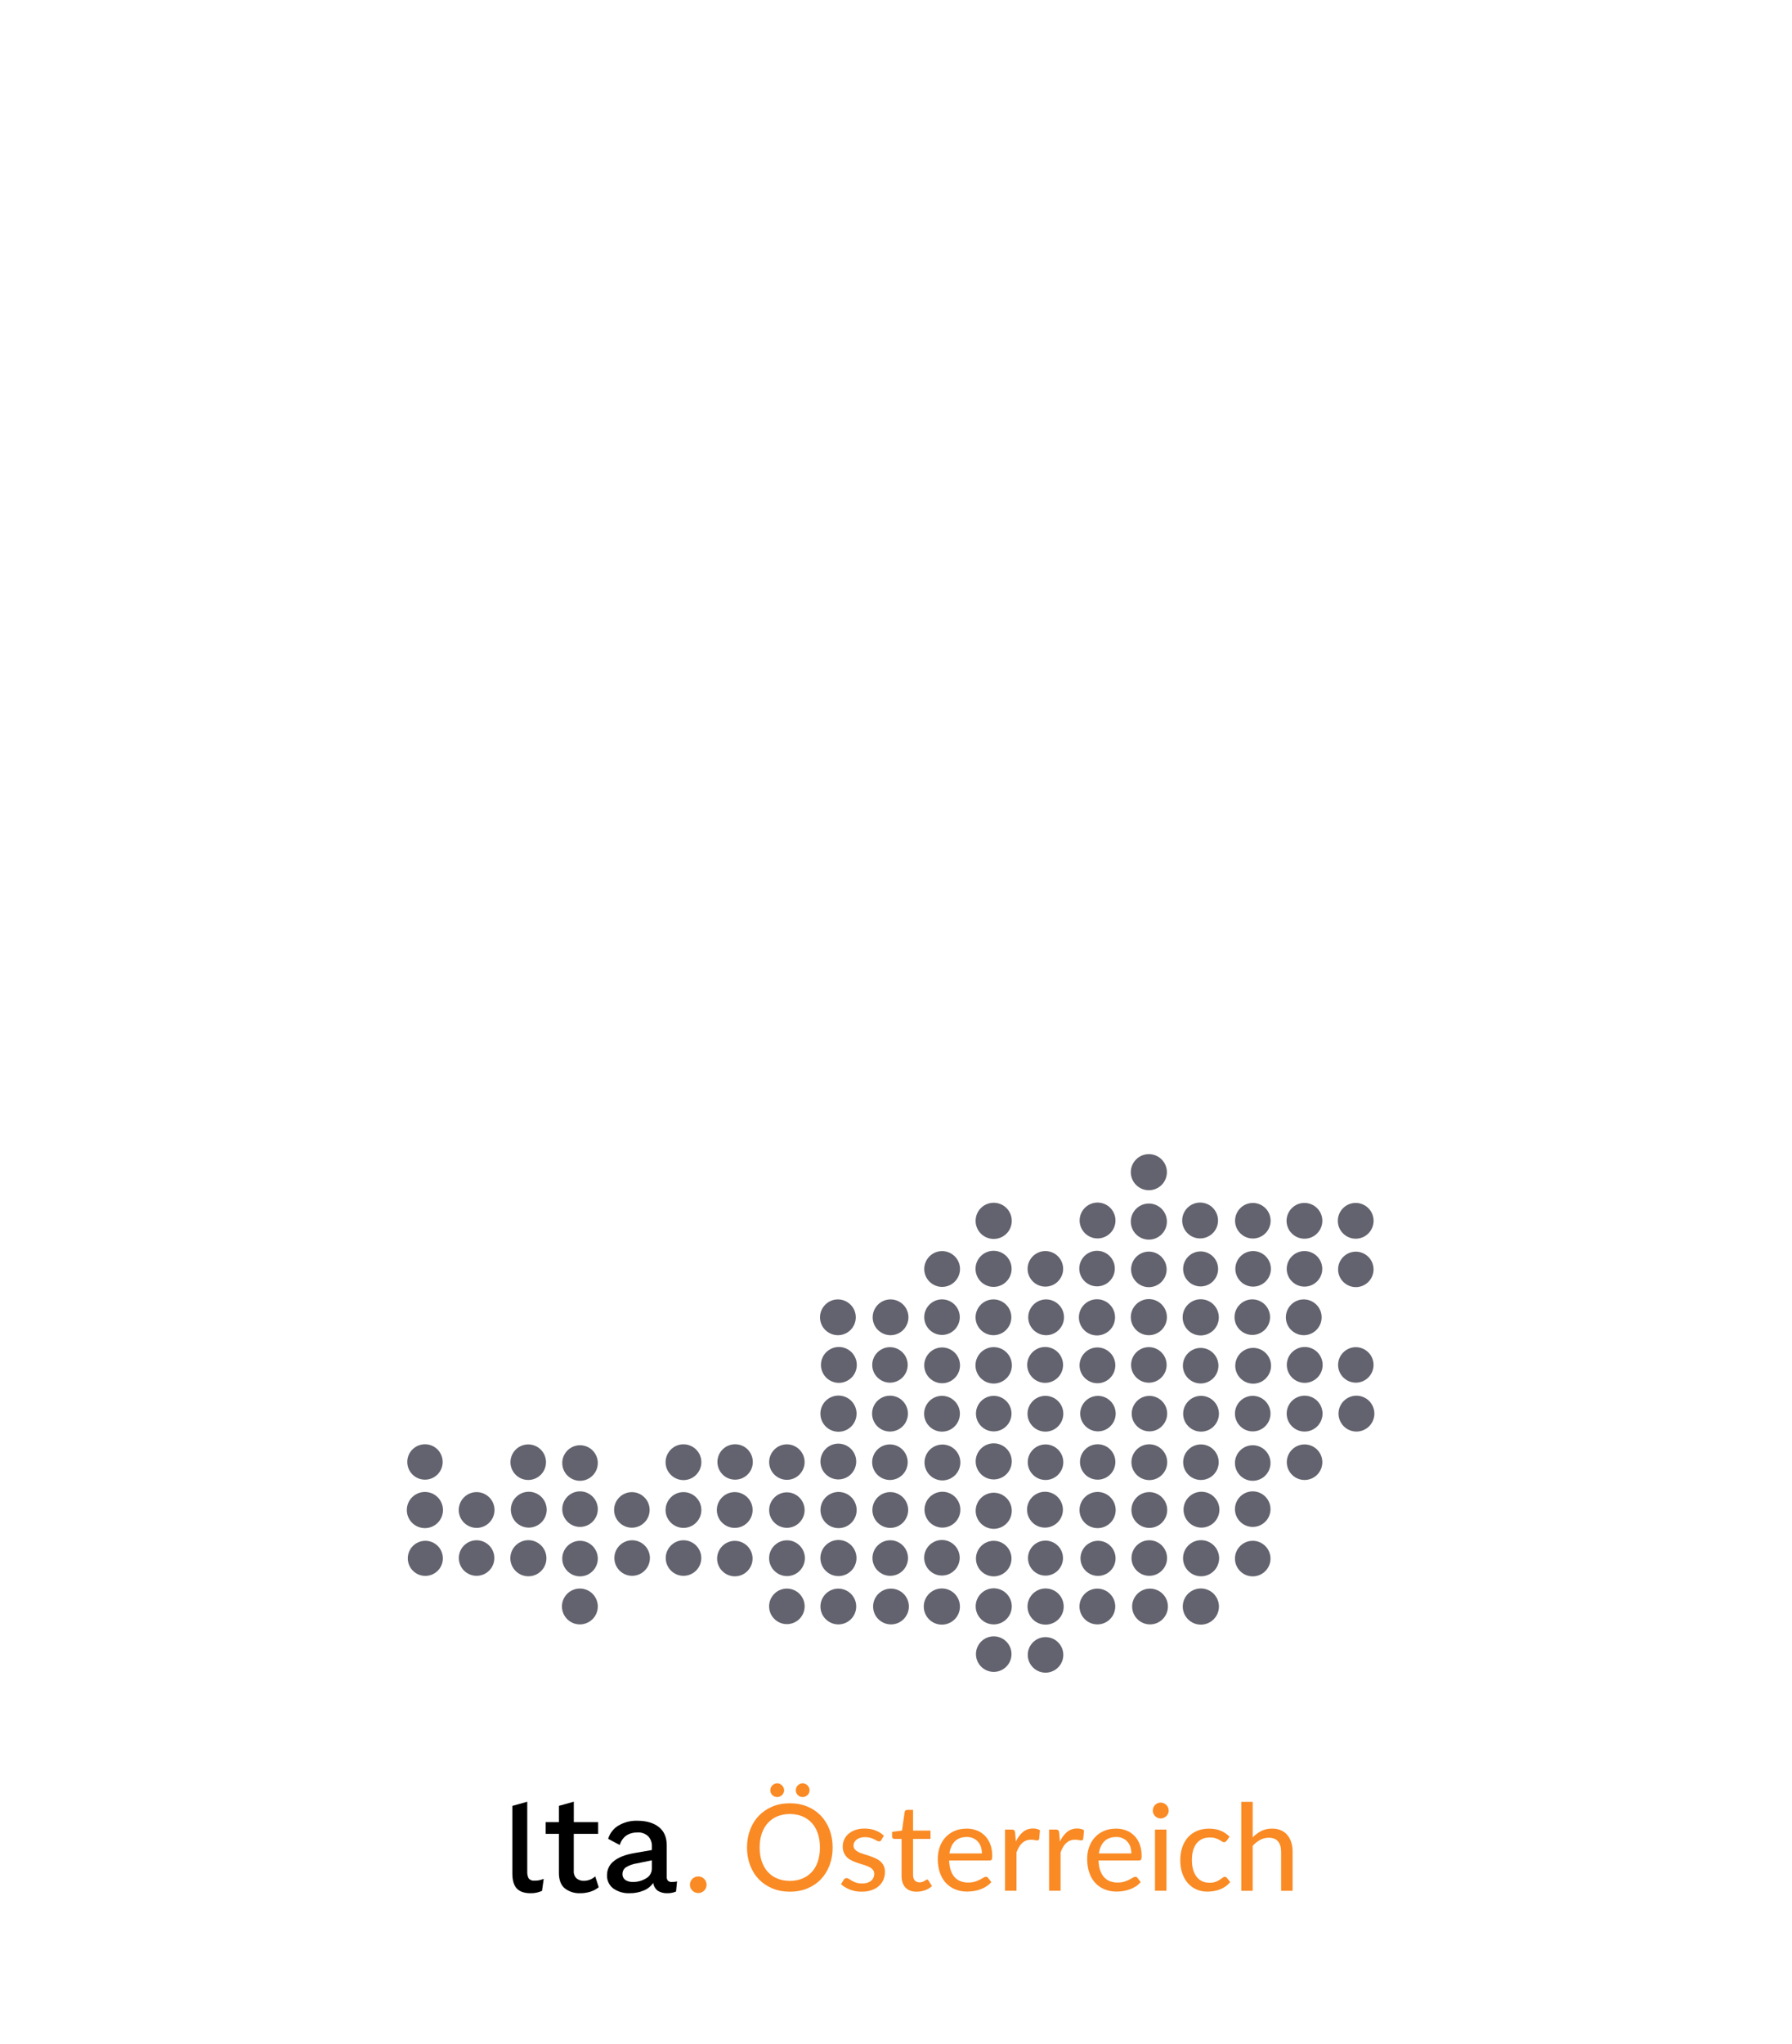 <?xml version="1.0" encoding="UTF-8"?>
<svg xmlns="http://www.w3.org/2000/svg" id="Ebene_1" data-name="Ebene 1" width="460.8" height="525.51" viewBox="0 0 460.8 525.51">
  <defs>
    <style>
      .cls-1 {
        fill: #fa8a24;
      }

      .cls-2 {
        fill: #202231;
        isolation: isolate;
        opacity: .7;
      }
    </style>
  </defs>
  <g>
    <path class="cls-2" d="M268.85,430.03c1.21,0,2.37-.48,3.23-1.34.86-.86,1.34-2.02,1.34-3.23s-.48-2.37-1.34-3.23c-.86-.86-2.02-1.34-3.23-1.34s-2.37.48-3.23,1.34c-.86.86-1.34,2.02-1.34,3.23s.48,2.37,1.34,3.23c.86.86,2.02,1.34,3.23,1.34h0Z"></path>
    <path class="cls-2" d="M255.53,429.83c1.21,0,2.37-.48,3.23-1.34.86-.86,1.34-2.02,1.34-3.23s-.48-2.37-1.34-3.23c-.86-.86-2.02-1.34-3.23-1.34s-2.37.48-3.23,1.34c-.86.86-1.34,2.02-1.34,3.23s.48,2.37,1.34,3.23c.86.86,2.02,1.34,3.23,1.34h0Z"></path>
    <path class="cls-2" d="M268.87,417.68c1.23,0,2.41-.49,3.29-1.36s1.36-2.05,1.36-3.29-.49-2.41-1.36-3.29c-.87-.87-2.05-1.36-3.29-1.36s-2.41.49-3.29,1.36c-.87.87-1.36,2.05-1.36,3.29s.49,2.41,1.36,3.29,2.05,1.36,3.29,1.36h0Z"></path>
    <path class="cls-2" d="M255.53,417.62c1.23,0,2.41-.49,3.28-1.36s1.36-2.05,1.36-3.28-.49-2.41-1.36-3.28-2.05-1.36-3.28-1.36-2.41.49-3.28,1.36-1.36,2.05-1.36,3.28.49,2.41,1.36,3.28,2.05,1.36,3.28,1.36h0Z"></path>
    <path class="cls-2" d="M242.19,417.68c1.23,0,2.41-.49,3.29-1.36.87-.87,1.36-2.05,1.36-3.29s-.49-2.41-1.36-3.29c-.87-.87-2.05-1.36-3.29-1.36s-2.41.49-3.29,1.36c-.87.87-1.36,2.05-1.36,3.29s.49,2.41,1.36,3.29c.87.87,2.05,1.36,3.29,1.36h0Z"></path>
    <path class="cls-2" d="M229.11,417.62c1.22,0,2.39-.48,3.25-1.35s1.35-2.03,1.35-3.25-.48-2.39-1.35-3.25-2.03-1.35-3.25-1.35-2.39.48-3.25,1.35-1.35,2.03-1.35,3.25.48,2.39,1.35,3.25,2.03,1.35,3.25,1.35h0Z"></path>
    <path class="cls-2" d="M215.57,417.62c1.22,0,2.39-.48,3.25-1.35.86-.86,1.35-2.03,1.35-3.25s-.48-2.39-1.35-3.25c-.86-.86-2.03-1.35-3.25-1.35s-2.39.48-3.25,1.35-1.35,2.03-1.35,3.25.48,2.39,1.35,3.25,2.03,1.35,3.25,1.35h0Z"></path>
    <path class="cls-2" d="M202.34,417.55c1.21,0,2.37-.48,3.23-1.34s1.34-2.02,1.34-3.23-.48-2.37-1.34-3.23c-.86-.86-2.02-1.34-3.23-1.34s-2.37.48-3.23,1.34-1.34,2.02-1.34,3.23.48,2.37,1.34,3.23c.86.86,2.02,1.34,3.23,1.34h0Z"></path>
    <path class="cls-2" d="M149.11,417.62c1.22,0,2.39-.49,3.26-1.35.86-.86,1.35-2.03,1.35-3.26s-.49-2.39-1.35-3.26c-.86-.86-2.03-1.35-3.26-1.35s-2.39.49-3.26,1.35c-.86.86-1.35,2.03-1.35,3.26s.49,2.39,1.35,3.26c.86.86,2.03,1.35,3.26,1.35h0Z"></path>
    <path class="cls-2" d="M268.84,405.08c1.19,0,2.34-.47,3.18-1.32s1.32-1.99,1.32-3.18-.47-2.34-1.32-3.18c-.84-.84-1.99-1.32-3.18-1.32s-2.34.47-3.18,1.32c-.84.84-1.32,1.99-1.32,3.18s.47,2.34,1.32,3.18c.84.84,1.99,1.32,3.18,1.32h0Z"></path>
    <path class="cls-2" d="M255.53,405.27c1.21,0,2.37-.48,3.23-1.34.86-.86,1.34-2.02,1.34-3.23s-.48-2.37-1.34-3.23c-.86-.86-2.02-1.34-3.23-1.34s-2.37.48-3.23,1.34c-.86.86-1.34,2.02-1.34,3.23s.48,2.37,1.34,3.23c.86.86,2.02,1.34,3.23,1.34h0Z"></path>
    <path class="cls-2" d="M242.21,405.06c1.21,0,2.37-.48,3.23-1.34.86-.86,1.34-2.02,1.34-3.23s-.48-2.37-1.34-3.23-2.02-1.34-3.23-1.34-2.37.48-3.23,1.34-1.34,2.02-1.34,3.23.48,2.37,1.34,3.23c.86.86,2.02,1.34,3.23,1.34h0Z"></path>
    <path class="cls-2" d="M228.92,405.13c1.21,0,2.37-.48,3.23-1.34s1.34-2.02,1.34-3.23-.48-2.37-1.34-3.23c-.86-.86-2.02-1.34-3.23-1.34s-2.37.48-3.23,1.34c-.86.86-1.34,2.02-1.34,3.23s.48,2.37,1.34,3.23c.86.86,2.02,1.34,3.23,1.34h0Z"></path>
    <path class="cls-2" d="M215.6,405.2c1.23,0,2.41-.49,3.28-1.36s1.36-2.05,1.36-3.28-.49-2.41-1.36-3.28-2.05-1.36-3.28-1.36-2.41.49-3.28,1.36-1.36,2.05-1.36,3.28.49,2.41,1.36,3.28,2.05,1.36,3.28,1.36h0Z"></path>
    <path class="cls-2" d="M202.37,405.2c1.22,0,2.39-.48,3.25-1.35s1.35-2.03,1.35-3.25-.48-2.39-1.35-3.25c-.86-.86-2.03-1.35-3.25-1.35s-2.39.48-3.25,1.35c-.86.86-1.35,2.03-1.35,3.25s.48,2.39,1.35,3.25,2.03,1.35,3.25,1.35h0Z"></path>
    <path class="cls-2" d="M188.96,405.26c1.21,0,2.37-.48,3.22-1.34.86-.86,1.34-2.01,1.34-3.22s-.48-2.37-1.34-3.22c-.86-.86-2.02-1.34-3.22-1.34s-2.37.48-3.22,1.34c-.86.86-1.34,2.01-1.34,3.22s.48,2.37,1.34,3.22,2.01,1.34,3.22,1.34h0Z"></path>
    <path class="cls-2" d="M175.76,405.13c1.21,0,2.37-.48,3.23-1.34s1.34-2.02,1.34-3.23-.48-2.37-1.34-3.23-2.02-1.34-3.23-1.34-2.37.48-3.23,1.34-1.34,2.02-1.34,3.23.48,2.37,1.34,3.23c.86.86,2.02,1.34,3.23,1.34h0Z"></path>
    <path class="cls-2" d="M162.55,405.13c1.21,0,2.37-.48,3.23-1.34s1.34-2.02,1.34-3.23-.48-2.37-1.34-3.23c-.86-.86-2.02-1.34-3.23-1.34s-2.37.48-3.23,1.34-1.34,2.02-1.34,3.23.48,2.37,1.34,3.23c.86.86,2.02,1.34,3.23,1.34h0Z"></path>
    <path class="cls-2" d="M149.15,405.27c1.21,0,2.37-.48,3.23-1.34s1.34-2.02,1.34-3.23-.48-2.37-1.34-3.23c-.86-.86-2.02-1.34-3.23-1.34s-2.37.48-3.23,1.34-1.34,2.02-1.34,3.23.48,2.37,1.34,3.23,2.02,1.34,3.23,1.34h0Z"></path>
    <path class="cls-2" d="M135.87,405.25c1.23,0,2.41-.49,3.28-1.36s1.36-2.05,1.36-3.28-.49-2.41-1.36-3.28-2.05-1.36-3.28-1.36-2.41.49-3.28,1.36-1.36,2.05-1.36,3.28.49,2.41,1.36,3.28,2.05,1.36,3.28,1.36h0Z"></path>
    <path class="cls-2" d="M122.55,405.13c1.21,0,2.37-.48,3.23-1.34s1.34-2.02,1.34-3.23-.48-2.37-1.34-3.23-2.02-1.34-3.23-1.34-2.37.48-3.23,1.34-1.34,2.02-1.34,3.23.48,2.37,1.34,3.23c.86.86,2.02,1.34,3.23,1.34h0Z"></path>
    <path class="cls-2" d="M109.37,405.15c1.2,0,2.35-.48,3.19-1.32s1.32-1.99,1.32-3.19-.48-2.35-1.32-3.19c-.85-.85-1.99-1.32-3.19-1.32s-2.35.48-3.19,1.32-1.32,1.99-1.32,3.19.48,2.35,1.32,3.19c.85.85,1.99,1.32,3.19,1.32h0Z"></path>
    <path class="cls-2" d="M268.71,392.74c1.22,0,2.39-.49,3.26-1.35.86-.86,1.35-2.04,1.35-3.26s-.49-2.39-1.35-3.26-2.04-1.35-3.26-1.35-2.39.49-3.26,1.35c-.86.86-1.35,2.04-1.35,3.26s.49,2.39,1.35,3.26,2.04,1.35,3.26,1.35h0Z"></path>
    <path class="cls-2" d="M255.53,393.05c1.23,0,2.41-.49,3.28-1.36s1.36-2.05,1.36-3.28-.49-2.41-1.36-3.28-2.05-1.36-3.28-1.36-2.41.49-3.28,1.36-1.36,2.05-1.36,3.28.49,2.41,1.36,3.28,2.05,1.36,3.28,1.36h0Z"></path>
    <path class="cls-2" d="M242.34,392.74c1.22,0,2.39-.49,3.26-1.35.86-.86,1.35-2.04,1.35-3.26s-.49-2.39-1.35-3.26c-.86-.86-2.04-1.35-3.26-1.35s-2.39.49-3.26,1.35-1.35,2.04-1.35,3.26.49,2.39,1.35,3.26c.86.86,2.04,1.35,3.26,1.35h0Z"></path>
    <path class="cls-2" d="M228.93,392.81c1.22,0,2.39-.48,3.25-1.35s1.35-2.03,1.35-3.25-.48-2.39-1.35-3.25-2.03-1.35-3.25-1.35-2.39.48-3.25,1.35c-.86.86-1.35,2.03-1.35,3.25s.48,2.39,1.35,3.25c.86.86,2.03,1.35,3.25,1.35h0Z"></path>
    <path class="cls-2" d="M215.63,392.87c1.24,0,2.42-.49,3.29-1.36s1.36-2.06,1.36-3.29-.49-2.42-1.36-3.29-2.06-1.36-3.29-1.36-2.42.49-3.29,1.36-1.36,2.06-1.36,3.29.49,2.42,1.36,3.29,2.06,1.36,3.29,1.36h0Z"></path>
    <path class="cls-2" d="M202.34,392.79c1.21,0,2.37-.48,3.22-1.34.86-.86,1.34-2.02,1.34-3.22s-.48-2.37-1.34-3.22c-.86-.86-2.02-1.34-3.22-1.34s-2.37.48-3.22,1.34c-.86.86-1.34,2.02-1.34,3.22s.48,2.37,1.34,3.22c.86.86,2.02,1.34,3.22,1.34h0Z"></path>
    <path class="cls-2" d="M188.93,392.81c1.22,0,2.39-.48,3.25-1.35s1.35-2.03,1.35-3.25-.48-2.39-1.35-3.25-2.03-1.35-3.25-1.35-2.39.48-3.25,1.35c-.86.86-1.35,2.03-1.35,3.25s.48,2.39,1.35,3.25c.86.86,2.03,1.35,3.25,1.35h0Z"></path>
    <path class="cls-2" d="M175.75,392.81c1.22,0,2.39-.48,3.25-1.35.86-.86,1.35-2.03,1.35-3.25s-.48-2.39-1.35-3.25c-.86-.86-2.03-1.35-3.25-1.35s-2.39.48-3.25,1.35c-.86.86-1.35,2.03-1.35,3.25s.48,2.39,1.35,3.25c.86.86,2.03,1.35,3.25,1.35h0Z"></path>
    <path class="cls-2" d="M162.48,392.76c1.21,0,2.37-.48,3.23-1.34s1.34-2.02,1.34-3.23-.48-2.37-1.34-3.23-2.02-1.34-3.23-1.34-2.37.48-3.23,1.34-1.34,2.02-1.34,3.23.48,2.37,1.34,3.23c.86.86,2.02,1.34,3.23,1.34h0Z"></path>
    <path class="cls-2" d="M149.15,392.56c1.21,0,2.37-.48,3.23-1.34s1.34-2.02,1.34-3.23-.48-2.37-1.34-3.23c-.86-.86-2.02-1.34-3.23-1.34s-2.37.48-3.23,1.34-1.34,2.02-1.34,3.23.48,2.37,1.34,3.23c.86.86,2.02,1.34,3.23,1.34h0Z"></path>
    <path class="cls-2" d="M135.97,392.74c1.22,0,2.39-.49,3.26-1.35.86-.86,1.35-2.04,1.35-3.26s-.49-2.39-1.35-3.26c-.86-.86-2.04-1.35-3.26-1.35s-2.39.49-3.26,1.35-1.35,2.04-1.35,3.26.49,2.39,1.35,3.26c.86.86,2.04,1.35,3.26,1.35h0Z"></path>
    <path class="cls-2" d="M122.56,392.81c1.22,0,2.39-.48,3.25-1.35.86-.86,1.35-2.03,1.35-3.25s-.48-2.39-1.35-3.25c-.86-.86-2.03-1.35-3.25-1.35s-2.39.48-3.25,1.35c-.86.86-1.35,2.03-1.35,3.25s.48,2.39,1.35,3.25c.86.86,2.03,1.35,3.25,1.35h0Z"></path>
    <path class="cls-2" d="M109.26,392.87c1.24,0,2.42-.49,3.29-1.36s1.36-2.06,1.36-3.29-.49-2.42-1.36-3.29-2.06-1.36-3.29-1.36-2.42.49-3.29,1.36-1.36,2.06-1.36,3.29.49,2.42,1.36,3.29,2.06,1.36,3.29,1.36h0Z"></path>
    <path class="cls-2" d="M268.85,380.49c1.21,0,2.37-.48,3.23-1.34.86-.86,1.34-2.02,1.34-3.23s-.48-2.37-1.34-3.23c-.86-.86-2.02-1.34-3.23-1.34s-2.37.48-3.23,1.34c-.86.86-1.34,2.02-1.34,3.23s.48,2.37,1.34,3.23c.86.86,2.02,1.34,3.23,1.34h0Z"></path>
    <path class="cls-2" d="M255.53,380.35c1.23,0,2.41-.49,3.28-1.36s1.36-2.05,1.36-3.28-.49-2.41-1.36-3.28-2.05-1.36-3.28-1.36-2.41.49-3.28,1.36-1.36,2.05-1.36,3.28.49,2.41,1.36,3.28,2.05,1.36,3.28,1.36h0Z"></path>
    <path class="cls-2" d="M242.34,380.6c1.22,0,2.39-.49,3.26-1.35.86-.86,1.35-2.04,1.35-3.26s-.49-2.39-1.35-3.26c-.86-.86-2.04-1.35-3.26-1.35s-2.39.49-3.26,1.35c-.86.86-1.35,2.04-1.35,3.26s.49,2.39,1.35,3.26,2.04,1.35,3.26,1.35h0Z"></path>
    <path class="cls-2" d="M228.84,380.49c1.21,0,2.37-.48,3.23-1.34s1.34-2.02,1.34-3.23-.48-2.37-1.34-3.23-2.02-1.34-3.23-1.34-2.37.48-3.23,1.34c-.86.86-1.34,2.02-1.34,3.23s.48,2.37,1.34,3.23c.86.86,2.02,1.34,3.23,1.34h0Z"></path>
    <path class="cls-2" d="M215.57,380.35c1.22,0,2.39-.48,3.25-1.35.86-.86,1.35-2.03,1.35-3.25s-.48-2.39-1.35-3.25c-.86-.86-2.03-1.35-3.25-1.35s-2.39.48-3.25,1.35-1.35,2.03-1.35,3.25.48,2.39,1.35,3.25,2.03,1.35,3.25,1.35h0Z"></path>
    <path class="cls-2" d="M202.34,380.45c1.21,0,2.37-.48,3.22-1.34s1.34-2.01,1.34-3.22-.48-2.37-1.34-3.22c-.86-.86-2.02-1.34-3.22-1.34s-2.37.48-3.22,1.34c-.86.86-1.34,2.02-1.34,3.22s.48,2.37,1.34,3.22,2.02,1.34,3.22,1.34h0Z"></path>
    <path class="cls-2" d="M189.03,380.41c1.21,0,2.36-.48,3.22-1.33s1.33-2.01,1.33-3.22-.48-2.36-1.33-3.22-2.01-1.33-3.22-1.33-2.36.48-3.22,1.33-1.33,2.01-1.33,3.22.48,2.36,1.33,3.22,2.01,1.33,3.22,1.33h0Z"></path>
    <path class="cls-2" d="M175.75,380.52c1.22,0,2.39-.48,3.25-1.35.86-.86,1.35-2.03,1.35-3.25s-.48-2.39-1.35-3.25c-.86-.86-2.03-1.35-3.25-1.35s-2.39.48-3.25,1.35c-.86.86-1.35,2.03-1.35,3.25s.48,2.39,1.35,3.25c.86.86,2.03,1.35,3.25,1.35h0Z"></path>
    <path class="cls-2" d="M149.15,380.7c1.21,0,2.37-.48,3.23-1.34s1.34-2.02,1.34-3.23-.48-2.37-1.34-3.23c-.86-.86-2.02-1.34-3.23-1.34s-2.37.48-3.23,1.34-1.34,2.02-1.34,3.23.48,2.37,1.34,3.23c.86.86,2.02,1.34,3.23,1.34h0Z"></path>
    <path class="cls-2" d="M135.83,380.49c1.21,0,2.37-.48,3.23-1.34s1.34-2.02,1.34-3.23-.48-2.37-1.34-3.23c-.86-.86-2.02-1.34-3.23-1.34s-2.37.48-3.23,1.34-1.34,2.02-1.34,3.23.48,2.37,1.34,3.23,2.02,1.34,3.23,1.34h0Z"></path>
    <path class="cls-2" d="M109.28,380.41c1.21,0,2.36-.48,3.22-1.33.85-.85,1.33-2.01,1.33-3.22s-.48-2.36-1.33-3.22c-.85-.85-2.01-1.33-3.22-1.33s-2.36.48-3.22,1.33-1.33,2.01-1.33,3.22.48,2.36,1.33,3.22,2.01,1.33,3.22,1.33h0Z"></path>
    <path class="cls-2" d="M268.82,368.06c1.22,0,2.39-.48,3.25-1.35.86-.86,1.35-2.03,1.35-3.25s-.48-2.39-1.35-3.25c-.86-.86-2.03-1.35-3.25-1.35s-2.39.48-3.25,1.35c-.86.86-1.35,2.03-1.35,3.25s.48,2.39,1.35,3.25c.86.86,2.03,1.35,3.25,1.35h0Z"></path>
    <path class="cls-2" d="M255.53,368c1.21,0,2.37-.48,3.23-1.34.86-.86,1.34-2.02,1.34-3.23s-.48-2.37-1.34-3.23c-.86-.86-2.02-1.34-3.23-1.34s-2.37.48-3.23,1.34c-.86.86-1.34,2.02-1.34,3.23s.48,2.37,1.34,3.23c.86.86,2.02,1.34,3.23,1.34h0Z"></path>
    <path class="cls-2" d="M242.23,368.06c1.22,0,2.39-.48,3.25-1.35.86-.86,1.35-2.03,1.35-3.25s-.48-2.39-1.35-3.25c-.86-.86-2.03-1.35-3.25-1.35s-2.39.48-3.25,1.35c-.86.86-1.35,2.03-1.35,3.25s.48,2.39,1.35,3.25c.86.86,2.03,1.35,3.25,1.35h0Z"></path>
    <path class="cls-2" d="M228.86,368.04c1.22,0,2.39-.49,3.26-1.35.86-.86,1.35-2.04,1.35-3.26s-.49-2.39-1.35-3.26-2.04-1.35-3.26-1.35-2.39.49-3.26,1.35c-.86.86-1.35,2.04-1.35,3.26s.49,2.39,1.35,3.26c.86.86,2.04,1.35,3.26,1.35h0Z"></path>
    <path class="cls-2" d="M215.61,368.09c1.24,0,2.42-.49,3.29-1.36s1.36-2.06,1.36-3.29-.49-2.42-1.36-3.29-2.06-1.36-3.29-1.36-2.42.49-3.29,1.36-1.36,2.06-1.36,3.29.49,2.42,1.36,3.29,2.06,1.36,3.29,1.36h0Z"></path>
    <path class="cls-2" d="M308.79,417.68c1.23,0,2.41-.49,3.29-1.36.87-.87,1.36-2.05,1.36-3.29s-.49-2.41-1.36-3.29c-.87-.87-2.05-1.36-3.29-1.36s-2.41.49-3.29,1.36c-.87.87-1.36,2.05-1.36,3.29s.49,2.41,1.36,3.29c.87.87,2.05,1.36,3.29,1.36h0Z"></path>
    <path class="cls-2" d="M295.72,417.62c1.22,0,2.39-.48,3.25-1.35.86-.86,1.35-2.03,1.35-3.25s-.48-2.39-1.35-3.25c-.86-.86-2.03-1.35-3.25-1.35s-2.39.48-3.25,1.35c-.86.86-1.35,2.03-1.35,3.25s.48,2.39,1.35,3.25c.86.86,2.03,1.35,3.25,1.35h0Z"></path>
    <path class="cls-2" d="M282.18,417.62c1.22,0,2.39-.48,3.25-1.35.86-.86,1.35-2.03,1.35-3.25s-.48-2.39-1.35-3.25c-.86-.86-2.03-1.35-3.25-1.35s-2.39.48-3.25,1.35c-.86.86-1.35,2.03-1.35,3.25s.48,2.39,1.35,3.25c.86.86,2.03,1.35,3.25,1.35h0Z"></path>
    <path class="cls-2" d="M322.13,405.27c1.21,0,2.37-.48,3.23-1.34s1.34-2.02,1.34-3.23-.48-2.37-1.34-3.23c-.86-.86-2.02-1.34-3.23-1.34s-2.37.48-3.23,1.34-1.34,2.02-1.34,3.23.48,2.37,1.34,3.23,2.02,1.34,3.23,1.34h0Z"></path>
    <path class="cls-2" d="M308.85,405.25c1.23,0,2.41-.49,3.28-1.36s1.36-2.05,1.36-3.28-.49-2.41-1.36-3.28-2.05-1.36-3.28-1.36-2.41.49-3.28,1.36-1.36,2.05-1.36,3.28.49,2.41,1.36,3.28,2.05,1.36,3.28,1.36h0Z"></path>
    <path class="cls-2" d="M295.53,405.13c1.21,0,2.37-.48,3.23-1.34s1.34-2.02,1.34-3.23-.48-2.37-1.34-3.23-2.02-1.34-3.23-1.34-2.37.48-3.23,1.34-1.34,2.02-1.34,3.23.48,2.37,1.34,3.23c.86.86,2.02,1.34,3.23,1.34h0Z"></path>
    <path class="cls-2" d="M282.35,405.15c1.2,0,2.35-.48,3.19-1.32s1.32-1.99,1.32-3.19-.48-2.35-1.32-3.19c-.85-.85-1.99-1.32-3.19-1.32s-2.35.48-3.19,1.32-1.32,1.99-1.32,3.19.48,2.35,1.32,3.19c.85.85,1.99,1.32,3.19,1.32h0Z"></path>
    <path class="cls-2" d="M322.13,392.56c1.21,0,2.37-.48,3.23-1.34s1.34-2.02,1.34-3.23-.48-2.37-1.34-3.23c-.86-.86-2.02-1.34-3.23-1.34s-2.37.48-3.23,1.34-1.34,2.02-1.34,3.23.48,2.37,1.34,3.23c.86.86,2.02,1.34,3.23,1.34h0Z"></path>
    <path class="cls-2" d="M308.95,392.74c1.22,0,2.39-.49,3.26-1.35.86-.86,1.35-2.04,1.35-3.26s-.49-2.39-1.35-3.26c-.86-.86-2.04-1.35-3.26-1.35s-2.39.49-3.26,1.35-1.35,2.04-1.35,3.26.49,2.39,1.35,3.26c.86.86,2.04,1.35,3.26,1.35h0Z"></path>
    <path class="cls-2" d="M295.54,392.81c1.22,0,2.39-.48,3.25-1.35.86-.86,1.35-2.03,1.35-3.25s-.48-2.39-1.35-3.25c-.86-.86-2.03-1.35-3.25-1.35s-2.39.48-3.25,1.35c-.86.86-1.35,2.03-1.35,3.25s.48,2.39,1.35,3.25c.86.86,2.03,1.35,3.25,1.35h0Z"></path>
    <path class="cls-2" d="M282.24,392.87c1.24,0,2.42-.49,3.29-1.36s1.36-2.06,1.36-3.29-.49-2.42-1.36-3.29-2.06-1.36-3.29-1.36-2.42.49-3.29,1.36-1.36,2.06-1.36,3.29.49,2.42,1.36,3.29,2.06,1.36,3.29,1.36h0Z"></path>
    <path class="cls-2" d="M335.46,380.49c1.21,0,2.37-.48,3.23-1.34s1.34-2.02,1.34-3.23-.48-2.37-1.34-3.23-2.02-1.34-3.23-1.34-2.37.48-3.23,1.34-1.34,2.02-1.34,3.23.48,2.37,1.34,3.23c.86.86,2.02,1.34,3.23,1.34h0Z"></path>
    <path class="cls-2" d="M322.13,380.7c1.21,0,2.37-.48,3.23-1.34s1.34-2.02,1.34-3.23-.48-2.37-1.34-3.23c-.86-.86-2.02-1.34-3.23-1.34s-2.37.48-3.23,1.34-1.34,2.02-1.34,3.23.48,2.37,1.34,3.23c.86.86,2.02,1.34,3.23,1.34h0Z"></path>
    <path class="cls-2" d="M308.81,380.49c1.21,0,2.37-.48,3.23-1.34s1.34-2.02,1.34-3.23-.48-2.37-1.34-3.23c-.86-.86-2.02-1.34-3.23-1.34s-2.37.48-3.23,1.34-1.34,2.02-1.34,3.23.48,2.37,1.34,3.23,2.02,1.34,3.23,1.34h0Z"></path>
    <path class="cls-2" d="M295.54,380.52c1.22,0,2.39-.48,3.25-1.35.86-.86,1.35-2.03,1.35-3.25s-.48-2.39-1.35-3.25c-.86-.86-2.03-1.35-3.25-1.35s-2.39.48-3.25,1.35c-.86.86-1.35,2.03-1.35,3.25s.48,2.39,1.35,3.25c.86.86,2.03,1.35,3.25,1.35h0Z"></path>
    <path class="cls-2" d="M282.26,380.41c1.21,0,2.36-.48,3.22-1.33.85-.85,1.33-2.01,1.33-3.22s-.48-2.36-1.33-3.22c-.85-.85-2.01-1.33-3.22-1.33s-2.36.48-3.22,1.33-1.33,2.01-1.33,3.22.48,2.36,1.33,3.22,2.01,1.33,3.22,1.33h0Z"></path>
    <path class="cls-2" d="M348.8,368.04c1.22,0,2.39-.49,3.26-1.35.86-.86,1.35-2.04,1.35-3.26s-.49-2.39-1.35-3.26c-.86-.86-2.04-1.35-3.26-1.35s-2.39.49-3.26,1.35c-.86.86-1.35,2.04-1.35,3.26s.49,2.39,1.35,3.26c.86.86,2.04,1.35,3.26,1.35h0Z"></path>
    <path class="cls-2" d="M335.47,368.04c1.22,0,2.39-.49,3.26-1.35.86-.86,1.35-2.04,1.35-3.26s-.49-2.39-1.35-3.26c-.86-.86-2.04-1.35-3.26-1.35s-2.39.49-3.26,1.35c-.86.86-1.35,2.04-1.35,3.26s.49,2.39,1.35,3.26,2.04,1.35,3.26,1.35h0Z"></path>
    <path class="cls-2" d="M308.74,355.68c1.21,0,2.37-.48,3.23-1.34.86-.86,1.34-2.02,1.34-3.23s-.48-2.37-1.34-3.23c-.86-.86-2.02-1.34-3.23-1.34s-2.37.48-3.23,1.34c-.86.86-1.34,2.02-1.34,3.23s.48,2.37,1.34,3.23c.86.86,2.02,1.34,3.23,1.34h0Z"></path>
    <path class="cls-2" d="M295.42,355.48c1.21,0,2.37-.48,3.23-1.34.86-.86,1.34-2.02,1.34-3.23s-.48-2.37-1.34-3.23c-.86-.86-2.02-1.34-3.23-1.34s-2.37.48-3.23,1.34c-.86.86-1.34,2.02-1.34,3.23s.48,2.37,1.34,3.23c.86.86,2.02,1.34,3.23,1.34h0Z"></path>
    <path class="cls-2" d="M282.2,355.62c1.22,0,2.39-.48,3.25-1.35.86-.86,1.35-2.03,1.35-3.25s-.48-2.39-1.35-3.25c-.86-.86-2.03-1.35-3.25-1.35s-2.39.48-3.25,1.35c-.86.86-1.35,2.03-1.35,3.25s.48,2.39,1.35,3.25c.86.86,2.03,1.35,3.25,1.35h0Z"></path>
    <path class="cls-2" d="M268.75,355.52c1.22,0,2.39-.49,3.26-1.35s1.35-2.04,1.35-3.26-.49-2.39-1.35-3.26c-.86-.86-2.04-1.35-3.26-1.35s-2.39.49-3.26,1.35c-.86.86-1.35,2.04-1.35,3.26s.49,2.39,1.35,3.26c.86.86,2.04,1.35,3.26,1.35h0Z"></path>
    <path class="cls-2" d="M255.52,355.7c1.24,0,2.43-.49,3.31-1.37s1.37-2.07,1.37-3.31-.49-2.43-1.37-3.31-2.07-1.37-3.31-1.37-2.43.49-3.31,1.37-1.37,2.07-1.37,3.31.49,2.43,1.37,3.31,2.07,1.37,3.31,1.37h0Z"></path>
    <path class="cls-2" d="M242.26,355.62c1.22,0,2.39-.48,3.25-1.35.86-.86,1.35-2.03,1.35-3.25s-.48-2.39-1.35-3.25c-.86-.86-2.03-1.35-3.25-1.35s-2.39.48-3.25,1.35c-.86.86-1.35,2.03-1.35,3.25s.48,2.39,1.35,3.25c.86.86,2.03,1.35,3.25,1.35h0Z"></path>
    <path class="cls-2" d="M228.85,355.47c1.21,0,2.37-.48,3.22-1.34.86-.86,1.34-2.01,1.34-3.22s-.48-2.37-1.34-3.22c-.86-.86-2.02-1.34-3.22-1.34s-2.37.48-3.22,1.34c-.86.86-1.34,2.01-1.34,3.22s.48,2.37,1.34,3.22c.86.86,2.01,1.34,3.22,1.34h0Z"></path>
    <path class="cls-2" d="M215.71,355.52c1.22,0,2.39-.49,3.26-1.35.86-.86,1.35-2.04,1.35-3.26s-.49-2.39-1.35-3.26c-.86-.86-2.04-1.35-3.26-1.35s-2.39.49-3.26,1.35c-.86.86-1.35,2.04-1.35,3.26s.49,2.39,1.35,3.26c.86.86,2.04,1.35,3.26,1.35h0Z"></path>
    <path class="cls-2" d="M308.76,343.33c1.23,0,2.41-.49,3.29-1.36s1.36-2.05,1.36-3.29-.49-2.41-1.36-3.29c-.87-.87-2.05-1.36-3.29-1.36s-2.41.49-3.29,1.36c-.87.87-1.36,2.05-1.36,3.29s.49,2.41,1.36,3.29,2.05,1.36,3.29,1.36h0Z"></path>
    <path class="cls-2" d="M295.42,343.27c1.23,0,2.41-.49,3.28-1.36s1.36-2.05,1.36-3.28-.49-2.41-1.36-3.28-2.05-1.36-3.28-1.36-2.41.49-3.28,1.36-1.36,2.05-1.36,3.28.49,2.41,1.36,3.28,2.05,1.36,3.28,1.36h0Z"></path>
    <path class="cls-2" d="M282.08,343.33c1.23,0,2.41-.49,3.29-1.36.87-.87,1.36-2.05,1.36-3.29s-.49-2.41-1.36-3.29c-.87-.87-2.05-1.36-3.29-1.36s-2.41.49-3.29,1.36c-.87.87-1.36,2.05-1.36,3.29s.49,2.41,1.36,3.29c.87.87,2.05,1.36,3.29,1.36h0Z"></path>
    <path class="cls-2" d="M269,343.27c1.22,0,2.39-.48,3.25-1.35s1.35-2.03,1.35-3.25-.48-2.39-1.35-3.25-2.03-1.35-3.25-1.35-2.39.48-3.25,1.35-1.35,2.03-1.35,3.25.48,2.39,1.35,3.25,2.03,1.35,3.25,1.35h0Z"></path>
    <path class="cls-2" d="M255.46,343.27c1.22,0,2.39-.48,3.25-1.35.86-.86,1.35-2.03,1.35-3.25s-.48-2.39-1.35-3.25c-.86-.86-2.03-1.35-3.25-1.35s-2.39.48-3.25,1.35-1.35,2.03-1.35,3.25.48,2.39,1.35,3.25,2.03,1.35,3.25,1.35h0Z"></path>
    <path class="cls-2" d="M242.23,343.2c1.21,0,2.37-.48,3.23-1.34s1.34-2.02,1.34-3.23-.48-2.37-1.34-3.23c-.86-.86-2.02-1.34-3.23-1.34s-2.37.48-3.23,1.34-1.34,2.02-1.34,3.23.48,2.37,1.34,3.23c.86.86,2.02,1.34,3.23,1.34h0Z"></path>
    <path class="cls-2" d="M229,343.27c1.22,0,2.39-.48,3.25-1.35.86-.86,1.35-2.03,1.35-3.25s-.48-2.39-1.35-3.25c-.86-.86-2.03-1.35-3.25-1.35s-2.39.48-3.25,1.35c-.86.86-1.35,2.03-1.35,3.25s.48,2.39,1.35,3.25c.86.86,2.03,1.35,3.25,1.35h0Z"></path>
    <path class="cls-2" d="M215.46,343.27c1.22,0,2.39-.48,3.25-1.35.86-.86,1.35-2.03,1.35-3.25s-.48-2.39-1.35-3.25c-.86-.86-2.03-1.35-3.25-1.35s-2.39.48-3.25,1.35-1.35,2.03-1.35,3.25.48,2.39,1.35,3.25,2.03,1.35,3.25,1.35h0Z"></path>
    <path class="cls-2" d="M308.73,330.73c1.19,0,2.34-.47,3.18-1.32s1.32-1.99,1.32-3.18-.47-2.34-1.32-3.18c-.84-.84-1.99-1.32-3.18-1.32s-2.34.47-3.18,1.32c-.84.84-1.32,1.99-1.32,3.18s.47,2.34,1.32,3.18c.84.84,1.99,1.32,3.18,1.32h0Z"></path>
    <path class="cls-2" d="M295.42,330.92c1.21,0,2.37-.48,3.23-1.34.86-.86,1.34-2.02,1.34-3.23s-.48-2.37-1.34-3.23c-.86-.86-2.02-1.34-3.23-1.34s-2.37.48-3.23,1.34c-.86.86-1.34,2.02-1.34,3.23s.48,2.37,1.34,3.23c.86.86,2.02,1.34,3.23,1.34h0Z"></path>
    <path class="cls-2" d="M282.1,330.71c1.21,0,2.37-.48,3.23-1.34.86-.86,1.34-2.02,1.34-3.23s-.48-2.37-1.34-3.23-2.02-1.34-3.23-1.34-2.37.48-3.23,1.34-1.34,2.02-1.34,3.23.48,2.37,1.34,3.23c.86.86,2.02,1.34,3.23,1.34h0Z"></path>
    <path class="cls-2" d="M268.81,330.78c1.21,0,2.37-.48,3.23-1.34s1.34-2.02,1.34-3.23-.48-2.37-1.34-3.23c-.86-.86-2.02-1.34-3.23-1.34s-2.37.48-3.23,1.34c-.86.86-1.34,2.02-1.34,3.23s.48,2.37,1.34,3.23c.86.86,2.02,1.34,3.23,1.34h0Z"></path>
    <path class="cls-2" d="M255.49,330.85c1.23,0,2.41-.49,3.28-1.36s1.36-2.05,1.36-3.28-.49-2.41-1.36-3.28-2.05-1.36-3.28-1.36-2.41.49-3.28,1.36-1.36,2.05-1.36,3.28.49,2.41,1.36,3.28,2.05,1.36,3.28,1.36h0Z"></path>
    <path class="cls-2" d="M242.26,330.85c1.22,0,2.39-.48,3.25-1.35s1.35-2.03,1.35-3.25-.48-2.39-1.35-3.25c-.86-.86-2.03-1.35-3.25-1.35s-2.39.48-3.25,1.35c-.86.86-1.35,2.03-1.35,3.25s.48,2.39,1.35,3.25,2.03,1.35,3.25,1.35h0Z"></path>
    <path class="cls-2" d="M308.6,318.39c1.22,0,2.39-.49,3.26-1.35.86-.86,1.35-2.04,1.35-3.26s-.49-2.39-1.35-3.26-2.04-1.35-3.26-1.35-2.39.49-3.26,1.35c-.86.86-1.35,2.04-1.35,3.26s.49,2.39,1.35,3.26,2.04,1.35,3.26,1.35h0Z"></path>
    <path class="cls-2" d="M295.42,318.7c1.23,0,2.41-.49,3.28-1.36s1.36-2.05,1.36-3.28-.49-2.41-1.36-3.28-2.05-1.36-3.28-1.36-2.41.49-3.28,1.36-1.36,2.05-1.36,3.28.49,2.41,1.36,3.28,2.05,1.36,3.28,1.36h0Z"></path>
    <path class="cls-2" d="M282.23,318.39c1.22,0,2.39-.49,3.26-1.35.86-.86,1.35-2.04,1.35-3.26s-.49-2.39-1.35-3.26c-.86-.86-2.04-1.35-3.26-1.35s-2.39.49-3.26,1.35-1.35,2.04-1.35,3.26.49,2.39,1.35,3.26c.86.86,2.04,1.35,3.26,1.35h0Z"></path>
    <path class="cls-2" d="M255.52,318.52c1.24,0,2.42-.49,3.29-1.36s1.36-2.06,1.36-3.29-.49-2.42-1.36-3.29-2.06-1.36-3.29-1.36-2.42.49-3.29,1.36-1.36,2.06-1.36,3.29.49,2.42,1.36,3.29,2.06,1.36,3.29,1.36h0Z"></path>
    <path class="cls-2" d="M295.42,306c1.23,0,2.41-.49,3.28-1.36s1.36-2.05,1.36-3.28-.49-2.41-1.36-3.28-2.05-1.36-3.28-1.36-2.41.49-3.28,1.36-1.36,2.05-1.36,3.28.49,2.41,1.36,3.28,2.05,1.36,3.28,1.36h0Z"></path>
    <path class="cls-2" d="M348.64,355.47c1.21,0,2.37-.48,3.22-1.34.86-.86,1.34-2.01,1.34-3.22s-.48-2.37-1.34-3.22c-.86-.86-2.02-1.34-3.22-1.34s-2.37.48-3.22,1.34c-.86.86-1.34,2.01-1.34,3.22s.48,2.37,1.34,3.22c.86.86,2.01,1.34,3.22,1.34h0Z"></path>
    <path class="cls-2" d="M335.5,355.52c1.22,0,2.39-.49,3.26-1.35.86-.86,1.35-2.04,1.35-3.26s-.49-2.39-1.35-3.26c-.86-.86-2.04-1.35-3.26-1.35s-2.39.49-3.26,1.35c-.86.86-1.35,2.04-1.35,3.26s.49,2.39,1.35,3.26c.86.86,2.04,1.35,3.26,1.35h0Z"></path>
    <path class="cls-2" d="M322.24,355.73c1.22,0,2.39-.48,3.25-1.35.86-.86,1.35-2.03,1.35-3.25s-.48-2.39-1.35-3.25c-.86-.86-2.03-1.35-3.25-1.35s-2.39.48-3.25,1.35c-.86.86-1.35,2.03-1.35,3.25s.48,2.39,1.35,3.25c.86.86,2.03,1.35,3.25,1.35h0Z"></path>
    <path class="cls-2" d="M335.25,343.27c1.22,0,2.39-.48,3.25-1.35.86-.86,1.35-2.03,1.35-3.25s-.48-2.39-1.35-3.25c-.86-.86-2.03-1.35-3.25-1.35s-2.39.48-3.25,1.35-1.35,2.03-1.35,3.25.48,2.39,1.35,3.25,2.03,1.35,3.25,1.35h0Z"></path>
    <path class="cls-2" d="M322.02,343.2c1.21,0,2.37-.48,3.23-1.34s1.34-2.02,1.34-3.23-.48-2.37-1.34-3.23-2.02-1.34-3.23-1.34-2.37.48-3.23,1.34-1.34,2.02-1.34,3.23.48,2.37,1.34,3.23c.86.86,2.02,1.34,3.23,1.34h0Z"></path>
    <path class="cls-2" d="M348.64,330.91c1.21,0,2.37-.48,3.22-1.34.86-.86,1.34-2.01,1.34-3.22s-.48-2.37-1.34-3.22c-.86-.86-2.02-1.34-3.22-1.34s-2.37.48-3.22,1.34c-.86.86-1.34,2.01-1.34,3.22s.48,2.37,1.34,3.22,2.01,1.34,3.22,1.34h0Z"></path>
    <path class="cls-2" d="M335.44,330.78c1.21,0,2.37-.48,3.23-1.34s1.34-2.02,1.34-3.23-.48-2.37-1.34-3.23-2.02-1.34-3.23-1.34-2.37.48-3.23,1.34-1.34,2.02-1.34,3.23.48,2.37,1.34,3.23c.86.86,2.02,1.34,3.23,1.34h0Z"></path>
    <path class="cls-2" d="M322.23,330.78c1.21,0,2.37-.48,3.23-1.34s1.34-2.02,1.34-3.23-.48-2.37-1.34-3.23c-.86-.86-2.02-1.34-3.23-1.34s-2.37.48-3.23,1.34-1.34,2.02-1.34,3.23.48,2.37,1.34,3.23c.86.86,2.02,1.34,3.23,1.34h0Z"></path>
    <path class="cls-2" d="M348.61,318.46c1.22,0,2.39-.48,3.25-1.35s1.35-2.03,1.35-3.25-.48-2.39-1.35-3.25-2.03-1.35-3.25-1.35-2.39.48-3.25,1.35c-.86.86-1.35,2.03-1.35,3.25s.48,2.39,1.35,3.25c.86.86,2.03,1.35,3.25,1.35h0Z"></path>
    <path class="cls-2" d="M335.43,318.46c1.22,0,2.39-.48,3.25-1.35.86-.86,1.35-2.03,1.35-3.25s-.48-2.39-1.35-3.25c-.86-.86-2.03-1.35-3.25-1.35s-2.39.48-3.25,1.35c-.86.86-1.35,2.03-1.35,3.25s.48,2.39,1.35,3.25c.86.86,2.03,1.35,3.25,1.35h0Z"></path>
    <path class="cls-2" d="M322.16,318.41c1.21,0,2.37-.48,3.23-1.34s1.34-2.02,1.34-3.23-.48-2.37-1.34-3.23-2.02-1.34-3.23-1.34-2.37.48-3.23,1.34-1.34,2.02-1.34,3.23.48,2.37,1.34,3.23c.86.86,2.02,1.34,3.23,1.34h0Z"></path>
    <path class="cls-2" d="M322.13,368c1.21,0,2.37-.48,3.23-1.34s1.34-2.02,1.34-3.23-.48-2.37-1.34-3.23c-.86-.86-2.02-1.34-3.23-1.34s-2.37.48-3.23,1.34-1.34,2.02-1.34,3.23.48,2.37,1.34,3.23c.86.86,2.02,1.34,3.23,1.34h0Z"></path>
    <path class="cls-2" d="M308.84,368.06c1.22,0,2.39-.48,3.25-1.35.86-.86,1.35-2.03,1.35-3.25s-.48-2.39-1.35-3.25c-.86-.86-2.03-1.35-3.25-1.35s-2.39.48-3.25,1.35-1.35,2.03-1.35,3.25.48,2.39,1.35,3.25,2.03,1.35,3.25,1.35h0Z"></path>
    <path class="cls-2" d="M295.57,367.99c1.21,0,2.37-.48,3.22-1.34s1.34-2.02,1.34-3.22-.48-2.37-1.34-3.22-2.01-1.34-3.22-1.34-2.37.48-3.22,1.34-1.34,2.02-1.34,3.22.48,2.37,1.34,3.22,2.01,1.34,3.22,1.34h0Z"></path>
    <path class="cls-2" d="M282.33,367.99c1.21,0,2.37-.48,3.22-1.34.86-.86,1.34-2.02,1.34-3.22s-.48-2.37-1.34-3.22c-.86-.86-2.01-1.34-3.22-1.34s-2.37.48-3.22,1.34c-.86.86-1.34,2.02-1.34,3.22s.48,2.37,1.34,3.22,2.01,1.34,3.22,1.34h0Z"></path>
  </g>
  <g>
    <g>
      <path class="cls-1" d="M214.11,474.97c0,1.66-.27,3.19-.8,4.59s-1.28,2.59-2.24,3.6c-.96,1-2.12,1.78-3.47,2.34-1.35.56-2.85.84-4.49.84s-3.14-.28-4.49-.84-2.51-1.34-3.48-2.34c-.97-1-1.72-2.2-2.25-3.6-.53-1.39-.8-2.92-.8-4.59s.27-3.18.8-4.57c.53-1.4,1.28-2.59,2.25-3.6.97-1,2.13-1.78,3.48-2.35s2.84-.84,4.49-.84,3.14.28,4.49.84c1.35.56,2.51,1.35,3.47,2.35.96,1,1.71,2.2,2.24,3.6.53,1.39.8,2.92.8,4.57ZM210.84,474.97c0-1.33-.18-2.53-.54-3.6-.36-1.06-.88-1.97-1.56-2.71-.68-.74-1.49-1.3-2.44-1.7s-2.02-.59-3.19-.59-2.25.2-3.2.59c-.96.39-1.77.96-2.45,1.7-.68.74-1.2,1.64-1.57,2.71-.37,1.06-.55,2.26-.55,3.6s.18,2.55.55,3.61c.37,1.06.89,1.96,1.57,2.7s1.49,1.3,2.45,1.69c.96.39,2.02.59,3.2.59s2.24-.2,3.19-.59,1.76-.96,2.44-1.69c.68-.73,1.2-1.63,1.56-2.7.36-1.06.54-2.27.54-3.61ZM201.63,460.28c0,.24-.05.46-.15.67s-.23.39-.39.55c-.16.16-.35.28-.57.37-.22.09-.45.14-.7.14-.23,0-.45-.05-.66-.14-.21-.09-.4-.22-.56-.37-.16-.16-.29-.34-.38-.55-.09-.21-.14-.44-.14-.67s.05-.48.14-.7c.09-.22.22-.41.38-.57.16-.16.35-.29.56-.39.21-.1.43-.15.66-.15.25,0,.48.05.7.15.22.1.41.23.57.39.16.16.29.35.39.57s.15.45.15.7ZM208.17,460.28c0,.24-.05.46-.14.67-.09.21-.22.39-.39.55-.17.16-.35.28-.57.37s-.44.14-.67.14-.48-.05-.69-.14c-.21-.09-.4-.22-.56-.37-.16-.16-.29-.34-.38-.55-.09-.21-.14-.44-.14-.67s.05-.48.14-.7c.09-.22.22-.41.38-.57.16-.16.35-.29.56-.39.21-.1.44-.15.69-.15s.46.05.67.15.4.23.57.39c.17.16.29.35.39.57.09.22.14.45.14.7Z"></path>
      <path class="cls-1" d="M226.65,473.04c-.15.25-.35.37-.6.37-.17,0-.35-.06-.55-.17-.2-.11-.44-.24-.72-.38-.28-.14-.61-.27-1-.38-.39-.11-.84-.17-1.37-.17-.44,0-.85.06-1.21.17-.36.11-.67.27-.92.46-.25.2-.45.43-.59.69s-.21.55-.21.86c0,.39.12.72.35.98s.54.49.91.68c.38.19.81.36,1.29.51s.98.31,1.49.47c.51.17,1,.35,1.49.57.49.21.92.47,1.29.78.38.31.68.69.91,1.14.23.45.35.99.35,1.62,0,.73-.13,1.41-.4,2.03-.26.62-.65,1.16-1.16,1.61-.51.46-1.14.81-1.88,1.07-.74.26-1.6.39-2.57.39-1.1,0-2.1-.18-3-.54-.9-.36-1.67-.82-2.29-1.38l.68-1.12c.08-.14.19-.26.31-.33.12-.08.28-.12.47-.12.2,0,.4.07.6.22.21.14.46.3.75.47s.65.33,1.07.47c.42.14.94.22,1.56.22.53,0,.98-.07,1.37-.2.39-.13.71-.31.97-.54.26-.22.45-.48.57-.78s.19-.62.19-.95c0-.42-.12-.78-.35-1.05-.23-.28-.54-.52-.91-.71-.38-.2-.81-.37-1.29-.51-.49-.15-.98-.3-1.5-.47-.51-.17-1.01-.35-1.5-.57s-.92-.48-1.29-.81c-.38-.33-.68-.73-.91-1.2-.23-.47-.35-1.05-.35-1.73,0-.61.12-1.19.37-1.75.25-.56.61-1.05,1.09-1.47s1.07-.76,1.77-1.01,1.5-.37,2.4-.37c1.03,0,1.97.16,2.81.49.84.33,1.56.78,2.15,1.36l-.65,1.07Z"></path>
      <path class="cls-1" d="M235.76,486.35c-1.26,0-2.23-.35-2.91-1.05-.68-.7-1.02-1.72-1.02-3.04v-9.49h-1.84c-.18,0-.32-.05-.43-.16-.11-.11-.17-.27-.17-.47v-1.18l2.56-.34.67-4.76c.04-.17.12-.3.23-.4.11-.1.26-.15.45-.15h1.49v5.32h4.48v2.14h-4.48v9.28c0,.63.15,1.1.46,1.42.3.32.71.47,1.2.47.28,0,.52-.04.73-.11.21-.07.38-.16.53-.25.14-.09.27-.18.38-.25s.2-.11.29-.11c.09,0,.17.02.22.06.06.04.12.11.18.22l.87,1.41c-.5.45-1.08.81-1.76,1.05s-1.38.37-2.1.37Z"></path>
      <path class="cls-1" d="M248.54,470.12c.95,0,1.83.16,2.64.47s1.5.77,2.09,1.37c.59.6,1.05,1.33,1.38,2.21.33.87.5,1.87.5,3,0,.45-.05.76-.15.91-.1.16-.28.23-.55.23h-10.39c.03.96.17,1.8.41,2.51.24.71.57,1.3.99,1.77.42.47.92.82,1.51,1.05.59.23,1.25.35,1.97.35.68,0,1.27-.08,1.76-.23.49-.16.91-.33,1.27-.51.36-.19.66-.36.91-.51.25-.16.46-.23.65-.23.25,0,.43.09.54.28l.84,1.07c-.36.43-.78.8-1.26,1.11-.48.31-.99.56-1.53.76s-1.11.35-1.7.44c-.58.09-1.16.14-1.73.14-1.08,0-2.09-.18-3.01-.55-.93-.37-1.72-.9-2.4-1.61s-1.2-1.59-1.57-2.63c-.38-1.05-.57-2.26-.57-3.62,0-1.1.17-2.12.51-3.06s.83-1.77,1.46-2.46c.64-.7,1.41-1.25,2.32-1.65.91-.4,1.95-.6,3.09-.6ZM248.58,472.28c-1.29,0-2.31.38-3.05,1.12s-1.2,1.79-1.39,3.11h8.35c0-.62-.09-1.19-.26-1.71-.18-.52-.43-.96-.77-1.33-.34-.37-.75-.66-1.23-.88s-1.04-.32-1.66-.32Z"></path>
      <path class="cls-1" d="M258.44,486.1v-15.73h1.69c.32,0,.54.06.66.17.12.11.2.32.24.62l.19,2.29c.5-1.04,1.11-1.86,1.83-2.46.72-.6,1.59-.9,2.6-.9.34,0,.66.04.97.11.3.07.57.19.8.34l-.2,2.2c-.06.28-.23.42-.5.42-.15,0-.36-.03-.64-.09-.28-.06-.6-.09-.94-.09-.49,0-.92.07-1.29.22-.38.14-.72.36-1.02.63-.3.28-.57.62-.8,1.02-.23.4-.45.86-.64,1.38v9.87h-2.94Z"></path>
      <path class="cls-1" d="M269.77,486.1v-15.73h1.69c.32,0,.54.06.66.17.12.11.2.32.24.62l.19,2.29c.5-1.04,1.11-1.86,1.83-2.46.72-.6,1.59-.9,2.6-.9.34,0,.66.04.97.11.3.07.57.19.8.34l-.2,2.2c-.06.28-.23.42-.5.42-.15,0-.36-.03-.64-.09-.28-.06-.6-.09-.94-.09-.49,0-.92.07-1.29.22-.38.14-.72.36-1.02.63-.3.28-.57.62-.8,1.02-.23.4-.45.86-.64,1.38v9.87h-2.94Z"></path>
      <path class="cls-1" d="M286.96,470.12c.95,0,1.83.16,2.64.47s1.5.77,2.09,1.37c.59.6,1.05,1.33,1.38,2.21.33.87.5,1.87.5,3,0,.45-.05.76-.15.91-.1.16-.28.23-.55.23h-10.39c.03.96.17,1.8.41,2.51.24.71.57,1.3.99,1.77.42.47.92.82,1.51,1.05.59.23,1.25.35,1.97.35.68,0,1.27-.08,1.76-.23.49-.16.91-.33,1.27-.51.36-.19.66-.36.91-.51.25-.16.46-.23.65-.23.25,0,.43.09.54.28l.84,1.07c-.36.43-.78.8-1.26,1.11-.48.31-.99.56-1.53.76s-1.11.35-1.7.44c-.58.09-1.16.14-1.73.14-1.08,0-2.09-.18-3.01-.55-.93-.37-1.72-.9-2.4-1.61s-1.2-1.59-1.57-2.63c-.38-1.05-.57-2.26-.57-3.62,0-1.1.17-2.12.51-3.06s.83-1.77,1.46-2.46c.64-.7,1.41-1.25,2.32-1.65.91-.4,1.95-.6,3.09-.6ZM287.01,472.28c-1.29,0-2.31.38-3.05,1.12s-1.2,1.79-1.39,3.11h8.35c0-.62-.09-1.19-.26-1.71-.18-.52-.43-.96-.77-1.33-.34-.37-.75-.66-1.23-.88s-1.04-.32-1.66-.32Z"></path>
      <path class="cls-1" d="M300.52,465.49c0,.28-.05.54-.16.78s-.26.46-.45.64c-.19.19-.41.33-.67.44-.25.11-.52.16-.8.16s-.52-.05-.77-.16-.46-.26-.64-.44c-.19-.19-.33-.4-.44-.64s-.16-.5-.16-.78.05-.54.16-.8.26-.47.44-.66c.19-.19.4-.33.64-.44s.5-.16.77-.16.54.05.8.16c.25.11.48.26.67.44.19.19.34.41.45.66s.16.52.16.8ZM299.95,470.37v15.73h-2.95v-15.73h2.95Z"></path>
      <path class="cls-1" d="M315.37,473.27c-.08.11-.17.2-.26.26-.09.06-.21.09-.36.09-.17,0-.34-.06-.53-.19-.19-.13-.41-.27-.68-.42-.27-.15-.6-.29-.99-.42-.39-.13-.87-.19-1.44-.19-.75,0-1.42.13-2,.4s-1.06.66-1.45,1.16c-.39.51-.68,1.12-.88,1.83-.2.71-.29,1.52-.29,2.42s.11,1.76.32,2.48c.21.72.51,1.33.9,1.83.39.5.86.87,1.41,1.13.55.26,1.17.39,1.85.39s1.2-.08,1.63-.24c.42-.16.77-.33,1.05-.52.28-.19.51-.36.71-.52.19-.16.38-.24.58-.24.25,0,.43.09.56.28l.84,1.07c-.36.43-.76.81-1.21,1.12-.44.31-.92.56-1.43.76-.51.2-1.03.34-1.58.43-.55.09-1.11.14-1.67.14-.98,0-1.9-.18-2.74-.54-.85-.36-1.58-.89-2.21-1.58-.63-.69-1.12-1.54-1.47-2.55-.36-1.01-.53-2.15-.53-3.43,0-1.17.16-2.25.49-3.23.33-.99.8-1.84,1.43-2.57.63-.72,1.41-1.29,2.33-1.69s1.99-.6,3.19-.6c1.13,0,2.12.18,2.97.54.85.36,1.6.87,2.26,1.52l-.77,1.08Z"></path>
      <path class="cls-1" d="M319.18,486.1v-22.86h2.94v9.14c.66-.68,1.4-1.23,2.2-1.64.81-.41,1.74-.62,2.79-.62.86,0,1.61.14,2.27.43.66.29,1.21.7,1.65,1.22.44.52.78,1.15,1.01,1.88.23.73.34,1.54.34,2.43v10.03h-2.95v-10.03c0-1.14-.26-2.02-.79-2.66-.53-.64-1.33-.95-2.4-.95-.8,0-1.53.19-2.22.56-.68.37-1.32.88-1.91,1.53v11.55h-2.94Z"></path>
    </g>
    <g id="lta-logo">
      <g id="Gruppe_1" data-name="Gruppe 1">
        <g id="Pfad_1" data-name="Pfad 1">
          <path d="M135.59,481.14c-.06.64.08,1.28.39,1.84.38.39.92.59,1.47.52.39,0,.78-.02,1.16-.09.41-.09.81-.21,1.2-.37l-.43,3.08c-.93.43-1.95.64-2.97.61-1.6,0-2.77-.41-3.53-1.22s-1.13-2.09-1.13-3.83v-17.4l3.83-1.07v17.94Z"></path>
        </g>
        <g id="Pfad_2" data-name="Pfad 2">
          <path d="M153.96,485.19c-.62.5-1.33.89-2.09,1.13-.86.28-1.76.42-2.67.41-1.42.07-2.83-.37-3.96-1.24-.99-.82-1.5-2.11-1.52-3.85v-10.17h-3.4v-3.01h3.4v-4.19l3.83-1.07v5.26h6.26v3.01h-6.27v9.52c-.06.71.2,1.41.7,1.92.54.44,1.22.67,1.92.63,1.08,0,2.12-.4,2.9-1.15l.89,2.79Z"></path>
        </g>
        <g id="Pfad_3" data-name="Pfad 3">
          <path d="M174.09,483.72l-.25,2.58c-.7.3-1.46.44-2.22.43-.86.04-1.71-.17-2.45-.61-.66-.49-1.09-1.23-1.2-2.04-.6.88-1.45,1.56-2.43,1.95-1.14.48-2.38.72-3.62.7-1.5.07-2.99-.36-4.22-1.22-1.08-.82-1.68-2.12-1.61-3.47,0-1.4.64-2.72,1.75-3.56,1.17-.97,2.91-1.65,5.23-2.06l4.55-.79v-.97c.05-.96-.3-1.9-.97-2.6-.73-.66-1.7-1.01-2.68-.95-2.36,0-3.9,1.07-4.62,3.22l-2.97-1.58c.42-1.42,1.36-2.64,2.63-3.4,1.48-.88,3.17-1.31,4.89-1.25,2.32,0,4.15.54,5.51,1.61,1.36,1.07,2.04,2.65,2.04,4.72v8.09c-.03.36.08.72.3,1,.28.24.65.36,1.02.32.45,0,.89-.04,1.33-.14ZM166.15,482.9c.9-.49,1.47-1.44,1.47-2.47v-2.15l-3.9.79c-.98.14-1.92.48-2.76,1-.57.38-.91,1.03-.89,1.72-.04.59.23,1.16.7,1.52.59.38,1.29.56,1.99.52,1.2.03,2.38-.3,3.4-.93Z"></path>
        </g>
      </g>
      <g id="Ellipse_1" data-name="Ellipse 1">
        <circle class="cls-1" cx="179.55" cy="484.55" r="2.14"></circle>
      </g>
    </g>
  </g>
</svg>
